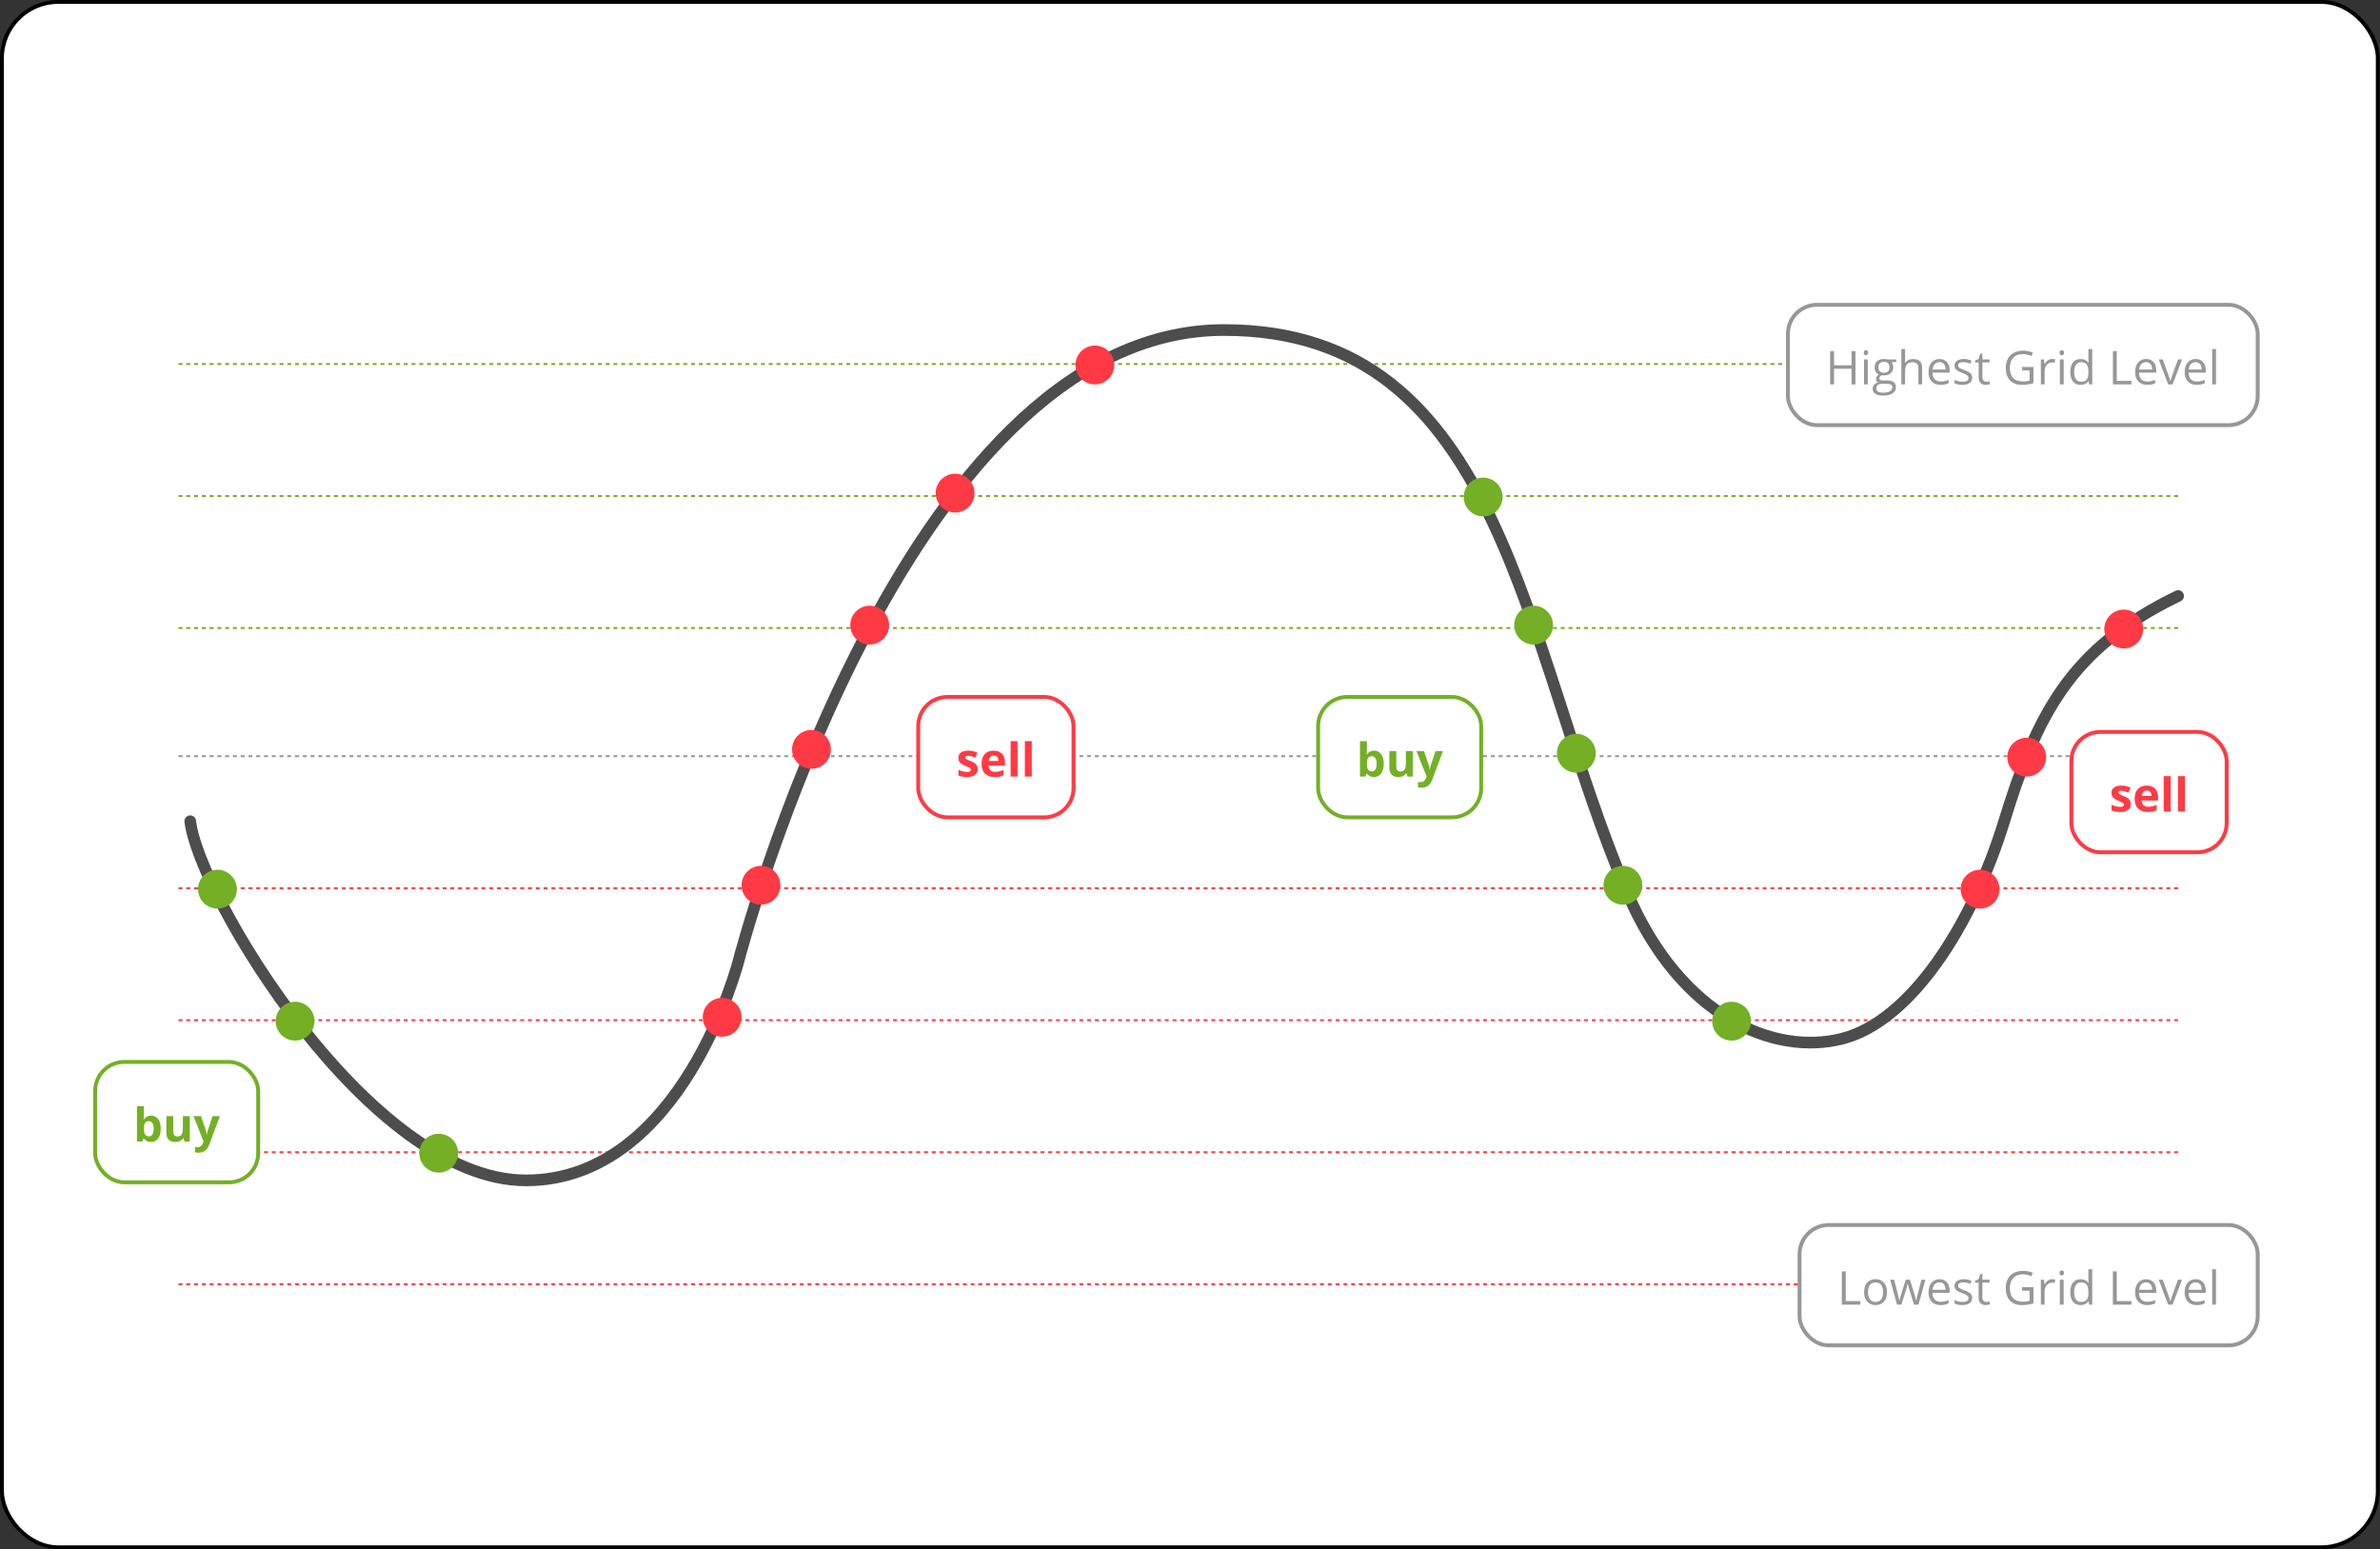 <?xml version="1.0" encoding="utf-8"?>
<svg width="613" height="399" viewBox="0 0 613 399" fill="none" xmlns="http://www.w3.org/2000/svg">
<rect x="0" y="0" width="613" height="399" fill="#333333" stroke="none"/>
<rect x="0.5" y="0.5" width="611.929" height="398" rx="14.5" fill="white" stroke="black"/>
<line x1="46" y1="194.75" x2="561" y2="194.75" stroke="#979797" stroke-width="0.5" stroke-dasharray="1 1"/>
<line x1="46" y1="228.75" x2="561" y2="228.75" stroke="#FF3A44" stroke-width="0.5" stroke-dasharray="1 1"/>
<line x1="46" y1="161.75" x2="561" y2="161.75" stroke="#74AF26" stroke-width="0.5" stroke-dasharray="1 1"/>
<line x1="46" y1="127.75" x2="561" y2="127.75" stroke="#74AF26" stroke-width="0.5" stroke-dasharray="1 1"/>
<line x1="46" y1="93.75" x2="561" y2="93.75" stroke="#74AF26" stroke-width="0.5" stroke-dasharray="1 1"/>
<line x1="46" y1="262.75" x2="561" y2="262.75" stroke="#FF3A44" stroke-width="0.5" stroke-dasharray="1 1"/>
<line x1="46" y1="296.75" x2="561" y2="296.75" stroke="#FF3A44" stroke-width="0.5" stroke-dasharray="1 1"/>
<line x1="46" y1="330.75" x2="561" y2="330.75" stroke="#FF3A44" stroke-width="0.5" stroke-dasharray="1 1"/>
<path d="M49 211.5C51.074 230.333 95.161 304 135.474 304C175.787 304 190.22 247.5 190.22 247.5C190.22 247.5 232.15 85 315.265 85C387.43 85 391.856 166.166 419.158 230C432.844 262 457.052 272 474.526 267.5C492 263 507.886 238.596 516.208 211.5C524.5 184.5 533.005 167 561 153.5" stroke="#4D4D4D" stroke-width="3" stroke-linecap="round"/>
<rect x="460.5" y="78.5" width="121" height="31" rx="7.5" fill="white"/>
<path d="M477.893 99H476.896V94.969H472.385V99H471.389V90.434H472.385V94.078H476.896V90.434H477.893V99ZM481.074 99H480.102V92.578H481.074V99ZM480.02 90.838C480.02 90.615 480.074 90.453 480.184 90.352C480.293 90.246 480.43 90.193 480.594 90.193C480.75 90.193 480.885 90.246 480.998 90.352C481.111 90.457 481.168 90.619 481.168 90.838C481.168 91.057 481.111 91.221 480.998 91.33C480.885 91.436 480.75 91.488 480.594 91.488C480.43 91.488 480.293 91.436 480.184 91.33C480.074 91.221 480.02 91.057 480.02 90.838ZM488.393 92.578V93.193L487.203 93.334C487.312 93.471 487.41 93.65 487.496 93.873C487.582 94.092 487.625 94.34 487.625 94.617C487.625 95.246 487.41 95.748 486.98 96.123C486.551 96.498 485.961 96.686 485.211 96.686C485.02 96.686 484.84 96.67 484.672 96.639C484.258 96.857 484.051 97.133 484.051 97.465C484.051 97.641 484.123 97.772 484.268 97.857C484.412 97.939 484.66 97.981 485.012 97.981H486.148C486.844 97.981 487.377 98.127 487.748 98.42C488.123 98.713 488.311 99.139 488.311 99.697C488.311 100.408 488.025 100.949 487.455 101.32C486.885 101.695 486.053 101.883 484.959 101.883C484.119 101.883 483.471 101.727 483.014 101.414C482.561 101.102 482.334 100.66 482.334 100.09C482.334 99.699 482.459 99.361 482.709 99.076C482.959 98.791 483.311 98.598 483.764 98.496C483.6 98.422 483.461 98.307 483.348 98.15C483.238 97.994 483.184 97.812 483.184 97.606C483.184 97.371 483.246 97.166 483.371 96.99C483.496 96.814 483.693 96.644 483.963 96.481C483.631 96.344 483.359 96.111 483.148 95.783C482.941 95.455 482.838 95.08 482.838 94.658C482.838 93.955 483.049 93.414 483.471 93.035C483.893 92.652 484.49 92.461 485.264 92.461C485.6 92.461 485.902 92.5 486.172 92.578H488.393ZM483.271 100.078C483.271 100.426 483.418 100.689 483.711 100.869C484.004 101.049 484.424 101.139 484.971 101.139C485.787 101.139 486.391 101.016 486.781 100.77C487.176 100.527 487.373 100.197 487.373 99.779C487.373 99.432 487.266 99.189 487.051 99.053C486.836 98.92 486.432 98.853 485.838 98.853H484.672C484.23 98.853 483.887 98.959 483.641 99.17C483.395 99.381 483.271 99.684 483.271 100.078ZM483.799 94.635C483.799 95.084 483.926 95.424 484.18 95.654C484.434 95.885 484.787 96 485.24 96C486.189 96 486.664 95.539 486.664 94.617C486.664 93.652 486.184 93.17 485.223 93.17C484.766 93.17 484.414 93.293 484.168 93.539C483.922 93.785 483.799 94.15 483.799 94.635ZM494.105 99V94.846C494.105 94.322 493.986 93.932 493.748 93.674C493.51 93.416 493.137 93.287 492.629 93.287C491.953 93.287 491.459 93.471 491.146 93.838C490.838 94.205 490.684 94.807 490.684 95.643V99H489.711V89.883H490.684V92.643C490.684 92.975 490.668 93.25 490.637 93.469H490.695C490.887 93.16 491.158 92.918 491.51 92.742C491.865 92.562 492.27 92.473 492.723 92.473C493.508 92.473 494.096 92.66 494.486 93.035C494.881 93.406 495.078 93.998 495.078 94.811V99H494.105ZM499.795 99.117C498.846 99.117 498.096 98.828 497.545 98.25C496.998 97.672 496.725 96.869 496.725 95.842C496.725 94.807 496.979 93.984 497.486 93.375C497.998 92.766 498.684 92.461 499.543 92.461C500.348 92.461 500.984 92.727 501.453 93.258C501.922 93.785 502.156 94.482 502.156 95.35V95.965H497.732C497.752 96.719 497.941 97.291 498.301 97.682C498.664 98.072 499.174 98.268 499.83 98.268C500.521 98.268 501.205 98.123 501.881 97.834V98.701C501.537 98.85 501.211 98.955 500.902 99.018C500.598 99.084 500.229 99.117 499.795 99.117ZM499.531 93.275C499.016 93.275 498.604 93.443 498.295 93.779C497.99 94.115 497.811 94.58 497.756 95.174H501.113C501.113 94.561 500.977 94.092 500.703 93.768C500.43 93.439 500.039 93.275 499.531 93.275ZM507.963 97.248C507.963 97.846 507.74 98.307 507.295 98.631C506.85 98.955 506.225 99.117 505.42 99.117C504.568 99.117 503.904 98.982 503.428 98.713V97.811C503.736 97.967 504.066 98.09 504.418 98.18C504.773 98.269 505.115 98.314 505.443 98.314C505.951 98.314 506.342 98.234 506.615 98.074C506.889 97.91 507.025 97.662 507.025 97.33C507.025 97.08 506.916 96.867 506.697 96.691C506.482 96.512 506.061 96.301 505.432 96.059C504.834 95.836 504.408 95.643 504.154 95.478C503.904 95.311 503.717 95.121 503.592 94.91C503.471 94.699 503.41 94.447 503.41 94.154C503.41 93.631 503.623 93.219 504.049 92.918C504.475 92.613 505.059 92.461 505.801 92.461C506.492 92.461 507.168 92.602 507.828 92.883L507.482 93.674C506.838 93.408 506.254 93.275 505.73 93.275C505.27 93.275 504.922 93.348 504.688 93.492C504.453 93.637 504.336 93.836 504.336 94.09C504.336 94.262 504.379 94.408 504.465 94.529C504.555 94.65 504.697 94.766 504.893 94.875C505.088 94.984 505.463 95.143 506.018 95.35C506.779 95.627 507.293 95.906 507.559 96.188C507.828 96.469 507.963 96.822 507.963 97.248ZM511.625 98.314C511.797 98.314 511.963 98.303 512.123 98.279C512.283 98.252 512.41 98.225 512.504 98.197V98.941C512.398 98.992 512.242 99.033 512.035 99.064C511.832 99.1 511.648 99.117 511.484 99.117C510.242 99.117 509.621 98.463 509.621 97.154V93.334H508.701V92.865L509.621 92.461L510.031 91.09H510.594V92.578H512.457V93.334H510.594V97.113C510.594 97.5 510.686 97.797 510.869 98.004C511.053 98.211 511.305 98.314 511.625 98.314ZM520.824 94.512H523.736V98.678C523.283 98.822 522.822 98.932 522.354 99.006C521.885 99.08 521.342 99.117 520.725 99.117C519.428 99.117 518.418 98.732 517.695 97.963C516.973 97.189 516.611 96.107 516.611 94.717C516.611 93.826 516.789 93.047 517.145 92.379C517.504 91.707 518.02 91.195 518.691 90.844C519.363 90.488 520.15 90.311 521.053 90.311C521.967 90.311 522.818 90.478 523.607 90.814L523.221 91.693C522.447 91.365 521.703 91.201 520.988 91.201C519.945 91.201 519.131 91.512 518.545 92.133C517.959 92.754 517.666 93.615 517.666 94.717C517.666 95.873 517.947 96.75 518.51 97.348C519.076 97.945 519.906 98.244 521 98.244C521.594 98.244 522.174 98.176 522.74 98.039V95.402H520.824V94.512ZM528.582 92.461C528.867 92.461 529.123 92.484 529.35 92.531L529.215 93.434C528.949 93.375 528.715 93.346 528.512 93.346C527.992 93.346 527.547 93.557 527.176 93.978C526.809 94.4 526.625 94.926 526.625 95.555V99H525.652V92.578H526.455L526.566 93.768H526.613C526.852 93.35 527.139 93.027 527.475 92.801C527.811 92.574 528.18 92.461 528.582 92.461ZM531.523 99H530.551V92.578H531.523V99ZM530.469 90.838C530.469 90.615 530.523 90.453 530.633 90.352C530.742 90.246 530.879 90.193 531.043 90.193C531.199 90.193 531.334 90.246 531.447 90.352C531.561 90.457 531.617 90.619 531.617 90.838C531.617 91.057 531.561 91.221 531.447 91.33C531.334 91.436 531.199 91.488 531.043 91.488C530.879 91.488 530.742 91.436 530.633 91.33C530.523 91.221 530.469 91.057 530.469 90.838ZM537.957 98.139H537.904C537.455 98.791 536.783 99.117 535.889 99.117C535.049 99.117 534.395 98.83 533.926 98.256C533.461 97.682 533.229 96.865 533.229 95.807C533.229 94.748 533.463 93.926 533.932 93.34C534.4 92.754 535.053 92.461 535.889 92.461C536.76 92.461 537.428 92.777 537.893 93.41H537.969L537.928 92.947L537.904 92.496V89.883H538.877V99H538.086L537.957 98.139ZM536.012 98.303C536.676 98.303 537.156 98.123 537.453 97.764C537.754 97.4 537.904 96.816 537.904 96.012V95.807C537.904 94.897 537.752 94.248 537.447 93.861C537.146 93.471 536.664 93.275 536 93.275C535.43 93.275 534.992 93.498 534.688 93.943C534.387 94.385 534.236 95.01 534.236 95.818C534.236 96.639 534.387 97.258 534.688 97.676C534.988 98.094 535.43 98.303 536.012 98.303ZM544.209 99V90.434H545.205V98.098H548.984V99H544.209ZM553.01 99.117C552.061 99.117 551.311 98.828 550.76 98.25C550.213 97.672 549.939 96.869 549.939 95.842C549.939 94.807 550.193 93.984 550.701 93.375C551.213 92.766 551.898 92.461 552.758 92.461C553.562 92.461 554.199 92.727 554.668 93.258C555.137 93.785 555.371 94.482 555.371 95.35V95.965H550.947C550.967 96.719 551.156 97.291 551.516 97.682C551.879 98.072 552.389 98.268 553.045 98.268C553.736 98.268 554.42 98.123 555.096 97.834V98.701C554.752 98.85 554.426 98.955 554.117 99.018C553.812 99.084 553.443 99.117 553.01 99.117ZM552.746 93.275C552.23 93.275 551.818 93.443 551.51 93.779C551.205 94.115 551.025 94.58 550.971 95.174H554.328C554.328 94.561 554.191 94.092 553.918 93.768C553.645 93.439 553.254 93.275 552.746 93.275ZM558.441 99L556.004 92.578H557.047L558.43 96.387C558.742 97.277 558.926 97.856 558.98 98.121H559.027C559.07 97.914 559.205 97.486 559.432 96.838C559.662 96.186 560.176 94.766 560.973 92.578H562.016L559.578 99H558.441ZM565.76 99.117C564.811 99.117 564.061 98.828 563.51 98.25C562.963 97.672 562.689 96.869 562.689 95.842C562.689 94.807 562.943 93.984 563.451 93.375C563.963 92.766 564.648 92.461 565.508 92.461C566.312 92.461 566.949 92.727 567.418 93.258C567.887 93.785 568.121 94.482 568.121 95.35V95.965H563.697C563.717 96.719 563.906 97.291 564.266 97.682C564.629 98.072 565.139 98.268 565.795 98.268C566.486 98.268 567.17 98.123 567.846 97.834V98.701C567.502 98.85 567.176 98.955 566.867 99.018C566.562 99.084 566.193 99.117 565.76 99.117ZM565.496 93.275C564.98 93.275 564.568 93.443 564.26 93.779C563.955 94.115 563.775 94.58 563.721 95.174H567.078C567.078 94.561 566.941 94.092 566.668 93.768C566.395 93.439 566.004 93.275 565.496 93.275ZM570.758 99H569.785V89.883H570.758V99Z" fill="#979797"/>
<rect x="460.5" y="78.5" width="121" height="31" rx="7.5" stroke="#979797"/>
<rect x="463.5" y="315.5" width="118" height="31" rx="7.5" fill="white"/>
<path d="M474.395 336V327.434H475.391V335.098H479.17V336H474.395ZM486.025 332.783C486.025 333.83 485.762 334.648 485.234 335.238C484.707 335.824 483.979 336.117 483.049 336.117C482.475 336.117 481.965 335.982 481.52 335.713C481.074 335.443 480.73 335.057 480.488 334.553C480.246 334.049 480.125 333.459 480.125 332.783C480.125 331.736 480.387 330.922 480.91 330.34C481.434 329.754 482.16 329.461 483.09 329.461C483.988 329.461 484.701 329.76 485.229 330.357C485.76 330.955 486.025 331.764 486.025 332.783ZM481.133 332.783C481.133 333.604 481.297 334.229 481.625 334.658C481.953 335.088 482.436 335.303 483.072 335.303C483.709 335.303 484.191 335.09 484.52 334.664C484.852 334.234 485.018 333.607 485.018 332.783C485.018 331.967 484.852 331.348 484.52 330.926C484.191 330.5 483.705 330.287 483.061 330.287C482.424 330.287 481.943 330.496 481.619 330.914C481.295 331.332 481.133 331.955 481.133 332.783ZM492.98 336L491.803 332.232C491.729 332.002 491.59 331.479 491.387 330.662H491.34C491.184 331.346 491.047 331.873 490.93 332.244L489.717 336H488.592L486.84 329.578H487.859C488.273 331.191 488.588 332.42 488.803 333.264C489.021 334.107 489.146 334.676 489.178 334.969H489.225C489.268 334.746 489.336 334.459 489.43 334.107C489.527 333.752 489.611 333.471 489.682 333.264L490.859 329.578H491.914L493.062 333.264C493.281 333.936 493.43 334.5 493.508 334.957H493.555C493.57 334.816 493.611 334.6 493.678 334.307C493.748 334.014 494.156 332.438 494.902 329.578H495.91L494.135 336H492.98ZM499.789 336.117C498.84 336.117 498.09 335.828 497.539 335.25C496.992 334.672 496.719 333.869 496.719 332.842C496.719 331.807 496.973 330.984 497.48 330.375C497.992 329.766 498.678 329.461 499.537 329.461C500.342 329.461 500.979 329.727 501.447 330.258C501.916 330.785 502.15 331.482 502.15 332.35V332.965H497.727C497.746 333.719 497.936 334.291 498.295 334.682C498.658 335.072 499.168 335.268 499.824 335.268C500.516 335.268 501.199 335.123 501.875 334.834V335.701C501.531 335.85 501.205 335.955 500.896 336.018C500.592 336.084 500.223 336.117 499.789 336.117ZM499.525 330.275C499.01 330.275 498.598 330.443 498.289 330.779C497.984 331.115 497.805 331.58 497.75 332.174H501.107C501.107 331.561 500.971 331.092 500.697 330.768C500.424 330.439 500.033 330.275 499.525 330.275ZM507.957 334.248C507.957 334.846 507.734 335.307 507.289 335.631C506.844 335.955 506.219 336.117 505.414 336.117C504.562 336.117 503.898 335.982 503.422 335.713V334.811C503.73 334.967 504.061 335.09 504.412 335.18C504.768 335.27 505.109 335.314 505.438 335.314C505.945 335.314 506.336 335.234 506.609 335.074C506.883 334.91 507.02 334.662 507.02 334.33C507.02 334.08 506.91 333.867 506.691 333.691C506.477 333.512 506.055 333.301 505.426 333.059C504.828 332.836 504.402 332.643 504.148 332.479C503.898 332.311 503.711 332.121 503.586 331.91C503.465 331.699 503.404 331.447 503.404 331.154C503.404 330.631 503.617 330.219 504.043 329.918C504.469 329.613 505.053 329.461 505.795 329.461C506.486 329.461 507.162 329.602 507.822 329.883L507.477 330.674C506.832 330.408 506.248 330.275 505.725 330.275C505.264 330.275 504.916 330.348 504.682 330.492C504.447 330.637 504.33 330.836 504.33 331.09C504.33 331.262 504.373 331.408 504.459 331.529C504.549 331.65 504.691 331.766 504.887 331.875C505.082 331.984 505.457 332.143 506.012 332.35C506.773 332.627 507.287 332.906 507.553 333.188C507.822 333.469 507.957 333.822 507.957 334.248ZM511.619 335.314C511.791 335.314 511.957 335.303 512.117 335.279C512.277 335.252 512.404 335.225 512.498 335.197V335.941C512.393 335.992 512.236 336.033 512.029 336.064C511.826 336.1 511.643 336.117 511.479 336.117C510.236 336.117 509.615 335.463 509.615 334.154V330.334H508.695V329.865L509.615 329.461L510.025 328.09H510.588V329.578H512.451V330.334H510.588V334.113C510.588 334.5 510.68 334.797 510.863 335.004C511.047 335.211 511.299 335.314 511.619 335.314ZM520.818 331.512H523.73V335.678C523.277 335.822 522.816 335.932 522.348 336.006C521.879 336.08 521.336 336.117 520.719 336.117C519.422 336.117 518.412 335.732 517.689 334.963C516.967 334.189 516.605 333.107 516.605 331.717C516.605 330.826 516.783 330.047 517.139 329.379C517.498 328.707 518.014 328.195 518.686 327.844C519.357 327.488 520.145 327.311 521.047 327.311C521.961 327.311 522.812 327.479 523.602 327.814L523.215 328.693C522.441 328.365 521.697 328.201 520.982 328.201C519.939 328.201 519.125 328.512 518.539 329.133C517.953 329.754 517.66 330.615 517.66 331.717C517.66 332.873 517.941 333.75 518.504 334.348C519.07 334.945 519.9 335.244 520.994 335.244C521.588 335.244 522.168 335.176 522.734 335.039V332.402H520.818V331.512ZM528.576 329.461C528.861 329.461 529.117 329.484 529.344 329.531L529.209 330.434C528.943 330.375 528.709 330.346 528.506 330.346C527.986 330.346 527.541 330.557 527.17 330.979C526.803 331.4 526.619 331.926 526.619 332.555V336H525.646V329.578H526.449L526.561 330.768H526.607C526.846 330.35 527.133 330.027 527.469 329.801C527.805 329.574 528.174 329.461 528.576 329.461ZM531.518 336H530.545V329.578H531.518V336ZM530.463 327.838C530.463 327.615 530.518 327.453 530.627 327.352C530.736 327.246 530.873 327.193 531.037 327.193C531.193 327.193 531.328 327.246 531.441 327.352C531.555 327.457 531.611 327.619 531.611 327.838C531.611 328.057 531.555 328.221 531.441 328.33C531.328 328.436 531.193 328.488 531.037 328.488C530.873 328.488 530.736 328.436 530.627 328.33C530.518 328.221 530.463 328.057 530.463 327.838ZM537.951 335.139H537.898C537.449 335.791 536.777 336.117 535.883 336.117C535.043 336.117 534.389 335.83 533.92 335.256C533.455 334.682 533.223 333.865 533.223 332.807C533.223 331.748 533.457 330.926 533.926 330.34C534.395 329.754 535.047 329.461 535.883 329.461C536.754 329.461 537.422 329.777 537.887 330.41H537.963L537.922 329.947L537.898 329.496V326.883H538.871V336H538.08L537.951 335.139ZM536.006 335.303C536.67 335.303 537.15 335.123 537.447 334.764C537.748 334.4 537.898 333.816 537.898 333.012V332.807C537.898 331.896 537.746 331.248 537.441 330.861C537.141 330.471 536.658 330.275 535.994 330.275C535.424 330.275 534.986 330.498 534.682 330.943C534.381 331.385 534.23 332.01 534.23 332.818C534.23 333.639 534.381 334.258 534.682 334.676C534.982 335.094 535.424 335.303 536.006 335.303ZM544.203 336V327.434H545.199V335.098H548.979V336H544.203ZM553.004 336.117C552.055 336.117 551.305 335.828 550.754 335.25C550.207 334.672 549.934 333.869 549.934 332.842C549.934 331.807 550.188 330.984 550.695 330.375C551.207 329.766 551.893 329.461 552.752 329.461C553.557 329.461 554.193 329.727 554.662 330.258C555.131 330.785 555.365 331.482 555.365 332.35V332.965H550.941C550.961 333.719 551.15 334.291 551.51 334.682C551.873 335.072 552.383 335.268 553.039 335.268C553.73 335.268 554.414 335.123 555.09 334.834V335.701C554.746 335.85 554.42 335.955 554.111 336.018C553.807 336.084 553.438 336.117 553.004 336.117ZM552.74 330.275C552.225 330.275 551.812 330.443 551.504 330.779C551.199 331.115 551.02 331.58 550.965 332.174H554.322C554.322 331.561 554.186 331.092 553.912 330.768C553.639 330.439 553.248 330.275 552.74 330.275ZM558.436 336L555.998 329.578H557.041L558.424 333.387C558.736 334.277 558.92 334.855 558.975 335.121H559.021C559.064 334.914 559.199 334.486 559.426 333.838C559.656 333.186 560.17 331.766 560.967 329.578H562.01L559.572 336H558.436ZM565.754 336.117C564.805 336.117 564.055 335.828 563.504 335.25C562.957 334.672 562.684 333.869 562.684 332.842C562.684 331.807 562.938 330.984 563.445 330.375C563.957 329.766 564.643 329.461 565.502 329.461C566.307 329.461 566.943 329.727 567.412 330.258C567.881 330.785 568.115 331.482 568.115 332.35V332.965H563.691C563.711 333.719 563.9 334.291 564.26 334.682C564.623 335.072 565.133 335.268 565.789 335.268C566.48 335.268 567.164 335.123 567.84 334.834V335.701C567.496 335.85 567.17 335.955 566.861 336.018C566.557 336.084 566.188 336.117 565.754 336.117ZM565.49 330.275C564.975 330.275 564.562 330.443 564.254 330.779C563.949 331.115 563.77 331.58 563.715 332.174H567.072C567.072 331.561 566.936 331.092 566.662 330.768C566.389 330.439 565.998 330.275 565.49 330.275ZM570.752 336H569.779V326.883H570.752V336Z" fill="#979797"/>
<rect x="463.5" y="315.5" width="118" height="31" rx="7.5" stroke="#979797"/>
<rect x="24.5" y="273.5" width="42" height="31" rx="7.5" fill="white"/>
<path d="M38.926 287.326C39.699 287.326 40.305 287.629 40.742 288.234C41.18 288.836 41.398 289.662 41.398 290.713C41.398 291.795 41.172 292.633 40.719 293.227C40.27 293.82 39.656 294.117 38.879 294.117C38.109 294.117 37.506 293.838 37.068 293.279H36.945L36.647 294H35.281V284.883H37.068V287.004C37.068 287.273 37.045 287.705 36.998 288.299H37.068C37.486 287.65 38.105 287.326 38.926 287.326ZM38.352 288.756C37.91 288.756 37.588 288.893 37.385 289.166C37.182 289.436 37.076 289.883 37.068 290.508V290.701C37.068 291.404 37.172 291.908 37.379 292.213C37.59 292.518 37.922 292.67 38.375 292.67C38.742 292.67 39.033 292.502 39.248 292.166C39.467 291.826 39.576 291.334 39.576 290.689C39.576 290.045 39.467 289.562 39.248 289.242C39.029 288.918 38.73 288.756 38.352 288.756ZM47.516 294L47.275 293.162H47.182C46.99 293.467 46.719 293.703 46.367 293.871C46.016 294.035 45.615 294.117 45.166 294.117C44.397 294.117 43.816 293.912 43.426 293.502C43.035 293.088 42.84 292.494 42.84 291.721V287.449H44.627V291.275C44.627 291.748 44.711 292.104 44.879 292.342C45.047 292.576 45.315 292.693 45.682 292.693C46.182 292.693 46.543 292.527 46.766 292.195C46.988 291.859 47.1 291.305 47.1 290.531V287.449H48.887V294H47.516ZM49.824 287.449H51.781L53.018 291.135C53.123 291.455 53.195 291.834 53.234 292.271H53.27C53.312 291.869 53.397 291.49 53.522 291.135L54.734 287.449H56.65L53.879 294.838C53.625 295.521 53.262 296.033 52.789 296.373C52.32 296.713 51.772 296.883 51.143 296.883C50.834 296.883 50.531 296.85 50.234 296.783V295.365C50.449 295.416 50.684 295.441 50.938 295.441C51.254 295.441 51.529 295.344 51.764 295.148C52.002 294.957 52.188 294.666 52.32 294.275L52.426 293.953L49.824 287.449Z" fill="#74AF26"/>
<rect x="24.5" y="273.5" width="42" height="31" rx="7.5" stroke="#74AF26"/>
<rect x="339.5" y="179.5" width="42" height="31" rx="7.5" fill="white"/>
<path d="M353.926 193.326C354.699 193.326 355.305 193.629 355.742 194.234C356.18 194.836 356.398 195.662 356.398 196.713C356.398 197.795 356.172 198.633 355.719 199.227C355.27 199.82 354.656 200.117 353.879 200.117C353.109 200.117 352.506 199.838 352.068 199.279H351.945L351.646 200H350.281V190.883H352.068V193.004C352.068 193.273 352.045 193.705 351.998 194.299H352.068C352.486 193.65 353.105 193.326 353.926 193.326ZM353.352 194.756C352.91 194.756 352.588 194.893 352.385 195.166C352.182 195.436 352.076 195.883 352.068 196.508V196.701C352.068 197.404 352.172 197.908 352.379 198.213C352.59 198.518 352.922 198.67 353.375 198.67C353.742 198.67 354.033 198.502 354.248 198.166C354.467 197.826 354.576 197.334 354.576 196.689C354.576 196.045 354.467 195.562 354.248 195.242C354.029 194.918 353.73 194.756 353.352 194.756ZM362.516 200L362.275 199.162H362.182C361.99 199.467 361.719 199.703 361.367 199.871C361.016 200.035 360.615 200.117 360.166 200.117C359.396 200.117 358.816 199.912 358.426 199.502C358.035 199.088 357.84 198.494 357.84 197.721V193.449H359.627V197.275C359.627 197.748 359.711 198.104 359.879 198.342C360.047 198.576 360.314 198.693 360.682 198.693C361.182 198.693 361.543 198.527 361.766 198.195C361.988 197.859 362.1 197.305 362.1 196.531V193.449H363.887V200H362.516ZM364.824 193.449H366.781L368.018 197.135C368.123 197.455 368.195 197.834 368.234 198.271H368.27C368.312 197.869 368.396 197.49 368.521 197.135L369.734 193.449H371.65L368.879 200.838C368.625 201.521 368.262 202.033 367.789 202.373C367.32 202.713 366.771 202.883 366.143 202.883C365.834 202.883 365.531 202.85 365.234 202.783V201.365C365.449 201.416 365.684 201.441 365.938 201.441C366.254 201.441 366.529 201.344 366.764 201.148C367.002 200.957 367.188 200.666 367.32 200.275L367.426 199.953L364.824 193.449Z" fill="#74AF26"/>
<rect x="339.5" y="179.5" width="42" height="31" rx="7.5" stroke="#74AF26"/>
<rect x="236.5" y="179.5" width="40" height="31" rx="7.5" fill="white"/>
<path d="M251.812 198.055C251.812 198.727 251.578 199.238 251.109 199.59C250.645 199.941 249.947 200.117 249.018 200.117C248.541 200.117 248.135 200.084 247.799 200.018C247.463 199.955 247.148 199.861 246.855 199.736V198.26C247.188 198.416 247.561 198.547 247.975 198.652C248.393 198.758 248.76 198.811 249.076 198.811C249.725 198.811 250.049 198.623 250.049 198.248C250.049 198.107 250.006 197.994 249.92 197.908C249.834 197.818 249.686 197.719 249.475 197.609C249.264 197.496 248.982 197.365 248.631 197.217C248.127 197.006 247.756 196.811 247.518 196.631C247.283 196.451 247.111 196.246 247.002 196.016C246.896 195.781 246.844 195.494 246.844 195.154C246.844 194.572 247.068 194.123 247.518 193.807C247.971 193.486 248.611 193.326 249.439 193.326C250.229 193.326 250.996 193.498 251.742 193.842L251.203 195.131C250.875 194.99 250.568 194.875 250.283 194.785C249.998 194.695 249.707 194.65 249.41 194.65C248.883 194.65 248.619 194.793 248.619 195.078C248.619 195.238 248.703 195.377 248.871 195.494C249.043 195.611 249.416 195.785 249.99 196.016C250.502 196.223 250.877 196.416 251.115 196.596C251.354 196.775 251.529 196.982 251.643 197.217C251.756 197.451 251.812 197.73 251.812 198.055ZM255.92 194.598C255.541 194.598 255.244 194.719 255.029 194.961C254.814 195.199 254.691 195.539 254.66 195.98H257.168C257.16 195.539 257.045 195.199 256.822 194.961C256.6 194.719 256.299 194.598 255.92 194.598ZM256.172 200.117C255.117 200.117 254.293 199.826 253.699 199.244C253.105 198.662 252.809 197.838 252.809 196.771C252.809 195.674 253.082 194.826 253.629 194.229C254.18 193.627 254.939 193.326 255.908 193.326C256.834 193.326 257.555 193.59 258.07 194.117C258.586 194.645 258.844 195.373 258.844 196.303V197.17H254.619C254.639 197.678 254.789 198.074 255.07 198.359C255.352 198.645 255.746 198.787 256.254 198.787C256.648 198.787 257.021 198.746 257.373 198.664C257.725 198.582 258.092 198.451 258.475 198.271V199.654C258.162 199.811 257.828 199.926 257.473 200C257.117 200.078 256.684 200.117 256.172 200.117ZM262.084 200H260.297V190.883H262.084V200ZM265.752 200H263.965V190.883H265.752V200Z" fill="#FF3A44"/>
<rect x="236.5" y="179.5" width="40" height="31" rx="7.5" stroke="#FF3A44"/>
<rect x="533.5" y="188.5" width="40" height="31" rx="7.5" fill="white"/>
<path d="M548.812 207.055C548.812 207.727 548.578 208.238 548.109 208.59C547.645 208.941 546.947 209.117 546.018 209.117C545.541 209.117 545.135 209.084 544.799 209.018C544.463 208.955 544.148 208.861 543.855 208.736V207.26C544.188 207.416 544.561 207.547 544.975 207.652C545.393 207.758 545.76 207.811 546.076 207.811C546.725 207.811 547.049 207.623 547.049 207.248C547.049 207.107 547.006 206.994 546.92 206.908C546.834 206.818 546.686 206.719 546.475 206.609C546.264 206.496 545.982 206.365 545.631 206.217C545.127 206.006 544.756 205.811 544.518 205.631C544.283 205.451 544.111 205.246 544.002 205.016C543.896 204.781 543.844 204.494 543.844 204.154C543.844 203.572 544.068 203.123 544.518 202.807C544.971 202.486 545.611 202.326 546.439 202.326C547.229 202.326 547.996 202.498 548.742 202.842L548.203 204.131C547.875 203.99 547.568 203.875 547.283 203.785C546.998 203.695 546.707 203.65 546.41 203.65C545.883 203.65 545.619 203.793 545.619 204.078C545.619 204.238 545.703 204.377 545.871 204.494C546.043 204.611 546.416 204.785 546.99 205.016C547.502 205.223 547.877 205.416 548.115 205.596C548.354 205.775 548.529 205.982 548.643 206.217C548.756 206.451 548.812 206.73 548.812 207.055ZM552.92 203.598C552.541 203.598 552.244 203.719 552.029 203.961C551.814 204.199 551.691 204.539 551.66 204.98H554.168C554.16 204.539 554.045 204.199 553.822 203.961C553.6 203.719 553.299 203.598 552.92 203.598ZM553.172 209.117C552.117 209.117 551.293 208.826 550.699 208.244C550.105 207.662 549.809 206.838 549.809 205.771C549.809 204.674 550.082 203.826 550.629 203.229C551.18 202.627 551.939 202.326 552.908 202.326C553.834 202.326 554.555 202.59 555.07 203.117C555.586 203.645 555.844 204.373 555.844 205.303V206.17H551.619C551.639 206.678 551.789 207.074 552.07 207.359C552.352 207.645 552.746 207.787 553.254 207.787C553.648 207.787 554.021 207.746 554.373 207.664C554.725 207.582 555.092 207.451 555.475 207.271V208.654C555.162 208.811 554.828 208.926 554.473 209C554.117 209.078 553.684 209.117 553.172 209.117ZM559.084 209H557.297V199.883H559.084V209ZM562.752 209H560.965V199.883H562.752V209Z" fill="#FF3A44"/>
<rect x="533.5" y="188.5" width="40" height="31" rx="7.5" stroke="#FF3A44"/>
<circle cx="56" cy="229" r="5" fill="#74AF26"/>
<circle cx="406" cy="194" r="5" fill="#74AF26"/>
<circle cx="395" cy="161" r="5" fill="#74AF26"/>
<circle cx="382" cy="128" r="5" fill="#74AF26"/>
<circle cx="76" cy="263" r="5" fill="#74AF26"/>
<circle cx="418" cy="228" r="5" fill="#74AF26"/>
<circle cx="446" cy="263" r="5" fill="#74AF26"/>
<circle cx="113" cy="297" r="5" fill="#74AF26"/>
<circle cx="186" cy="262" r="5" fill="#FF3A44"/>
<circle cx="196" cy="228" r="5" fill="#FF3A44"/>
<circle cx="522" cy="195" r="5" fill="#FF3A44"/>
<circle cx="510" cy="229" r="5" fill="#FF3A44"/>
<circle cx="209" cy="193" r="5" fill="#FF3A44"/>
<circle cx="224" cy="161" r="5" fill="#FF3A44"/>
<circle cx="246" cy="127" r="5" fill="#FF3A44"/>
<circle cx="282" cy="94" r="5" fill="#FF3A44"/>
<circle cx="547" cy="162" r="5" fill="#FF3A44"/>
</svg>
